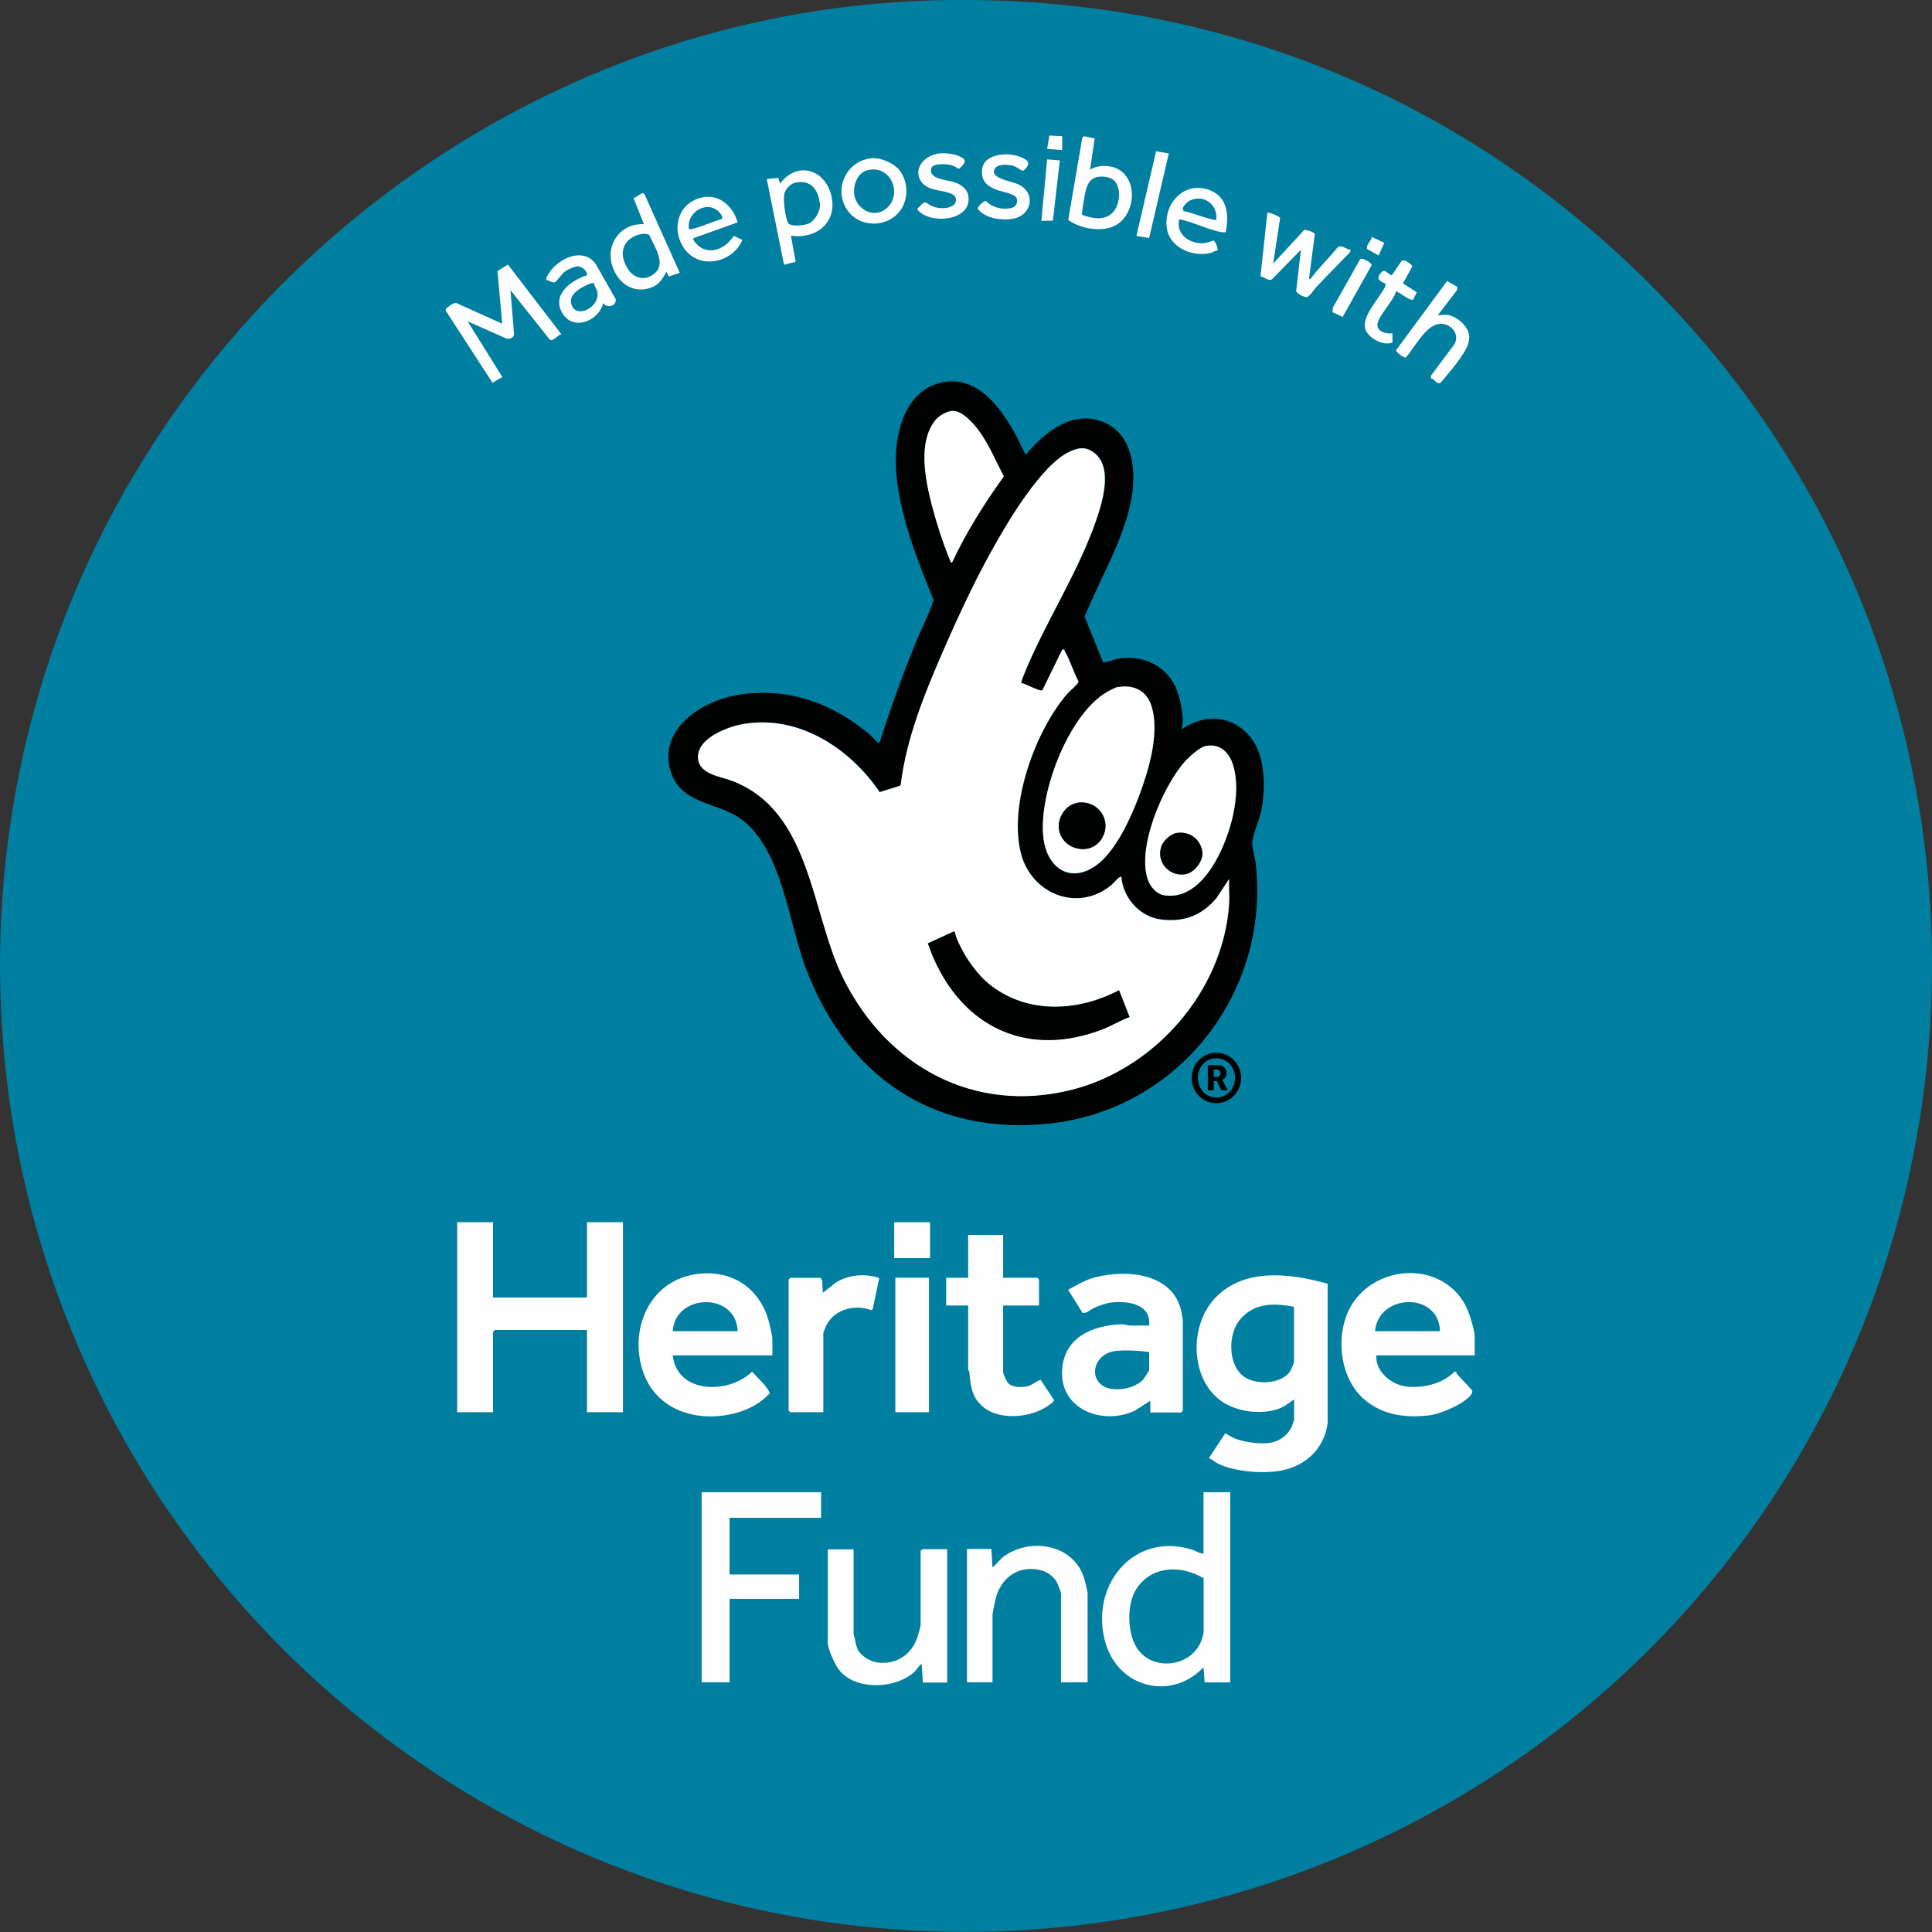 <?xml version="1.0" encoding="UTF-8"?>
<svg xmlns="http://www.w3.org/2000/svg" id="b" data-name="Layer 2" width="720" height="720" viewBox="0 0 147.53 147.53">
  <rect x="0" y="0" width="147.53" height="147.53" fill="#333333" stroke="none"/>
  <g id="c" data-name="Layer 1">
    <g>
      <g id="d" data-name="T2t7mO.tif">
        <path d="M70.38.06c22.23-.88,42.6,7.56,57.64,23.74,25.86,27.81,25.97,71.19.58,99.35-24.71,27.41-66.19,32.42-96.69,11.36C7.57,117.72-4.4,88.12,1.48,58.97,8.1,26.16,36.85,1.39,70.38.06Z" style="fill: #007fa0;"/>
      </g>
      <polygon points="37.65 93.33 37.65 99.08 44.82 99.08 44.82 93.33 47.57 93.33 47.57 107.84 44.82 107.84 44.82 101.56 37.79 101.56 37.65 101.69 37.65 107.84 34.91 107.84 34.91 93.33 37.65 93.33" style="fill: #fefefe;"/>
      <path d="M98.81,106.87c-.3.21-.61.45-.94.61-1.38.63-3.51.36-4.72-.57-2.25-1.73-2.3-5.58-.49-7.65,2.17-2.49,5.85-2.05,8.72-1.23v10.66c-.26,1.84-1.54,3.14-3.34,3.56-1.41.33-3.73.16-5.04-.49-.16-.08-.38-.24-.53-.35-.06-.04-.15.03-.11-.14l1.2-1.82c.27.14.52.31.81.42.73.28,2.05.45,2.79.27.64-.16,1.2-.58,1.47-1.19.04-.08.19-.49.19-.52v-1.55ZM98.81,99.79c-1.54-.31-3.1-.3-4.16,1.02-.89,1.11-.88,3.4.31,4.29.9.68,2.86.61,3.54-.36.08-.12.31-.65.31-.75v-4.2Z" style="fill: #fefefe;"/>
      <path d="M87.84,107.84v-.88s-1.16.75-1.16.75c-2.47,1.18-5.83-.09-5.57-3.18.2-2.44,2.31-3.3,4.47-3.41.29-.01.48.09.71.1.49.02.98-.02,1.46,0,.17-1.61-1.53-1.88-2.79-1.77-.45.04-1.02.24-1.43.43-.28.13-.55.42-.86.38l-1.11-1.77c.7-.38,1.31-.76,2.1-.96,2.41-.61,5.9-.32,6.55,2.61.02.09.11.57.11.6v6.99l-.13.13h-2.35ZM87.75,103.24c-.76-.1-1.67-.15-2.44-.09-2.03.15-2.34,2.69-.34,2.92.8.09,1.77-.15,2.34-.74.06-.07.44-.67.44-.71v-1.37Z" style="fill: #fefefe;"/>
      <path d="M76.6,94.3v3.27h2.61l.13.13v1.99h-2.74v5.09c0,.13.25.67.35.8.3.37,1,.37,1.44.29.4-.07.7-.38,1.07-.51l1.03,1.55c0,.13-.38.39-.51.47-1.27.87-3.61,1.1-4.85.1-.93-.75-1.01-1.6-1.11-2.7,0-.09-.09-.16-.09-.18v-4.91h-1.68v-2.12h1.68v-3.27h2.66Z" style="fill: #fefefe;"/>
      <path d="M62.66,97.57l.13.22.04.93.99-.78c.93-.57,2.01-.69,3.06-.43.06.02.24.05.25.12l-.49,2.34-.1.08c-1.25-.47-2.82-.09-3.44,1.16-.04.08-.23.54-.23.57v6.06h-2.52l-.13-.13v-10l.13-.13h2.3Z" style="fill: #fefefe;"/>
      <rect x="68.37" y="97.57" width="2.57" height="10.27" style="fill: #fefefe;"/>
      <rect x="68.28" y="93.33" width="2.74" height="2.74" style="fill: #fefefe;"/>
      <path d="M112.62,103.5h-7.52c-.09,1.29,1.24,2.31,2.43,2.39,1.29.09,2.62-.23,3.54-1.15h.13c0,.09.03.16.09.22.33.38.73.76,1.07,1.15.25.24-.25.63-.45.79-.66.53-2.04,1.11-2.88,1.19-1.79.19-3.51-.04-4.91-1.28-2.05-1.81-2.25-5.68-.49-7.75,2.27-2.67,6.82-2.49,8.38.83.2.43.6,1.71.6,2.14v1.46ZM109.96,101.65c-.09-3.05-4.72-2.87-4.96,0h4.96Z" style="fill: #fefefe;"/>
      <path d="M58.98,103.5h-7.61c.35,2.98,4.31,2.96,6.06,1.24.45.51,1.06,1.02,1.36,1.63-.66.76-1.59,1.25-2.56,1.52-2.97.81-6.23-.18-7.19-3.34-.95-3.13.57-6.66,3.97-7.23,2.86-.48,5.14,1.07,5.77,3.87.05.23.2.88.2,1.04v1.28ZM56.33,101.65c-.11-3.01-4.77-2.9-4.96,0h4.96Z" style="fill: #fefefe;"/>
      <path d="M93.94,113.95v14.52h-1.95l-.09-1.15c-2.47,2.58-6.48,1.57-7.48-1.86-1.26-4.31,2.09-8.53,6.6-7.13.32.1.57.3.88.31v-4.69h2.04ZM91.9,120.51c-1.63-.96-3.75-.99-4.98.61-.82,1.06-.85,2.96-.38,4.18,1.02,2.65,5.01,2.12,5.37-.69v-4.1Z" style="fill: #fefefe;"/>
      <polygon points="62.7 113.95 62.7 115.9 55.71 115.9 55.71 120.23 61.02 120.23 61.02 122.09 55.71 122.09 55.71 128.46 53.58 128.46 53.58 113.95 62.7 113.95" style="fill: #fefefe;"/>
      <path d="M83.06,128.46h-2.04v-6.77c0-.11-.28-.83-.37-.96-.27-.41-.73-.72-1.2-.83-1.58-.39-2.9.48-3.37,1.99-.09.31-.29,1.22-.29,1.48v5.09h-1.95v-10.18h1.86l.09,1.42c.36-.31.56-.65.98-.93,2.12-1.41,5.35-.77,6.06,1.9.06.23.22.85.22,1.02v6.77Z" style="fill: #fefefe;"/>
      <path d="M65.18,118.29v6.51c.14.38.14.81.33,1.17.28.54.98.92,1.57.99,1.3.15,2.44-.56,2.91-1.76.07-.18.31-.97.31-1.11v-5.66l.13-.13h1.9v10.18h-1.86l-.09-1.42c-.23.14-.33.39-.53.58-1.42,1.35-4.54,1.48-5.79-.14-.31-.4-.85-1.59-.85-2.07v-7.12h1.95Z" style="fill: #fefefe;"/>
      <path d="M38.8,20.22l4.07,5.31c-.27.01-.63.59-.89.4l-3-3.77.27,3.32c.03.29-.32.44-.56.38l-2.98-1.32,2.65,4.25-.75.44-3.59-5.53.04-.13c.19-.15.54-.47.78-.43l3.51,1.58-.36-4.02.8-.5Z" style="fill: #fefefe;"/>
      <path d="M60.4,18.01l.36,1.98-.89.23-1.32-6.55.88-.09.14.44c1.28-1.74,3.44-1.12,3.92.95.46,2.01-1.16,3.31-3.08,3.03ZM60.73,13.95c-.34.07-.72.45-.82.78-.14.49.05,1.77.24,2.24.16.4,1.35.26,1.7.05.43-.26.81-.94.76-1.44-.11-1.1-.69-1.88-1.88-1.63Z" style="fill: #fefefe;"/>
      <path d="M51.9,20.84l-.83.27-.18-.36c-.28.51-.54.97-1.11,1.19-1.4.55-2.62-.32-3.03-1.65-.52-1.67.66-3.26,2.42-3.17l-.79-1.98.67-.4.16.08,2.7,6.02ZM49.58,17.94c-.5-.26-1.37.11-1.7.52-.51.64-.36,1.35.02,2,.41.71,1.17,1.02,1.91.55,1.2-.77.17-2.12-.23-3.07Z" style="fill: #fefefe;"/>
      <path d="M83.59,10.57l-.35,2.39c.65-.42,1.72-.38,2.35.09,1.36,1.02,1,3.47-.49,4.2-1.02.5-2.63.2-3.53-.45l1.07-6.26.13-.14.83.17ZM85.07,13.78c-.18-.18-.56-.28-.81-.29-.79-.05-1.16.31-1.35,1.04-.06.23-.34,1.8-.28,1.87.74.29,1.72.48,2.34-.17.55-.57.69-1.88.1-2.46Z" style="fill: #fefefe;"/>
      <path d="M93.59,17.74c-.13,0-.25,0-.38-.02-.91-.18-1.96-.69-2.89-.92-.09-.02-.17-.06-.27-.04-.21.8.31,1.47,1.08,1.71.59.19.95.12,1.52-.11.15.03.38.61.32.79-.2-.03-.34.12-.5.16-1.44.36-3.27-.43-3.39-2.06-.15-1.93,1.57-3.53,3.46-2.66,1.24.57,1.29,1.96,1.06,3.14ZM92.88,16.77c.12-1.12-.92-1.94-1.97-1.48-.28.12-.87.68-.45.85.35.02,2.28.78,2.42.64Z" style="fill: #fefefe;"/>
      <path d="M52.97,18.18c-.16.12.34.58.45.66.94.66,2.07.03,2.61-.83l.66.31c-.7,1.7-3.18,2.31-4.38.74-1.05-1.38-.65-3.41,1.1-3.93,1.42-.43,2.53.55,2.92,1.85l-3.36,1.2ZM52.61,17.48c.16.18,2.06-.67,2.42-.72.3-.09-.02-.47-.16-.61-.93-.89-2.48.1-2.26,1.33Z" style="fill: #fefefe;"/>
      <path d="M46.06,23.14c-.29,1.32-2.22,2.17-3.08.83-.92-1.43.61-2.57,1.84-2.95.06-.33-.43-.7-.73-.68-.23.01-.75.24-.94.38-.22.16-.67.8-.77.83-.25.07-.41-.14-.65-.17-.12-.12.3-.68.39-.8.81-.97,2.46-1.64,3.36-.44l1.54,2.71c.06.51-.65.73-.96.29ZM45.35,21.64c-.12-.12-.79.24-.94.33-.46.27-.95.67-.78,1.26.31,1.08,1.92.38,2-.67.03-.4-.18-.57-.28-.93Z" style="fill: #fefefe;"/>
      <path d="M68.52,12.81c.84.87.93,2.33.2,3.3-.93,1.24-2.92,1.3-3.9.09-1.29-1.6-.24-3.99,1.81-4.12.58-.04,1.47.32,1.88.74ZM66.3,12.98c-.88.18-1.26,1.36-1.01,2.13.29.94,1.43,1.51,2.28.9,1.42-1.01.55-3.41-1.26-3.03Z" style="fill: #fefefe;"/>
      <path d="M77.55,15.02c-.22-.24-1.11-.4-1.46-.53-.76-.3-1.19-.69-1.09-1.57.13-1.2,1.95-1.3,2.83-.97.72.27.96.51.3,1.1-.32-.1-.54-.36-.89-.42-.47-.08-1.27-.13-1.35.47,0,.56,1.41.77,1.86.97,1.31.6,1.11,2.23-.24,2.6-.58.16-1.35.09-1.91-.09-.28-.09-.75-.36-.91-.6-.12-.18.38-.58.54-.63.14,0,.24.18.37.26.52.31,1.14.43,1.72.24.33-.11.47-.57.24-.82Z" style="fill: #fefefe;"/>
      <path d="M71.53,11.74c.48-.08,1.13-.03,1.59.14.72.27.69.47.15.99h-.15c-.31-.4-1.86-.48-2-.03-.26.87,1.24.89,1.81,1.09.42.15.9.48,1,.95.42,1.98-2.89,2.33-3.87,1.13-.02-.11.07-.15.13-.21.55-.63.49-.23,1.08-.02.46.16,1.11.19,1.53-.11.26-.19.27-.62,0-.79-.73-.45-2.05-.19-2.55-1.17-.46-.92.4-1.81,1.28-1.95Z" style="fill: #fefefe;"/>
      <polygon points="89.25 11.72 87.75 18.18 86.78 18.01 88.28 11.55 89.25 11.72" style="fill: #fefefe;"/>
      <polygon points="80.93 12.25 80.4 16.85 79.52 16.86 79.96 12.17 80.93 12.25" style="fill: #fefefe;"/>
      <polygon points="81.11 10.4 81.11 11.46 79.96 11.37 80.13 10.35 81.11 10.4" style="fill: #fefefe;"/>
      <g>
        <path d="M97.22,20.13l2.36-2.56c.16-.05.78.15.82.31l-.44,3.4c.21.05.14-.05.2-.11.63-.8,1.37-1.53,2.02-2.32.3-.16.65.22.97.22l-.09.22c-.84.87-1.69,1.73-2.53,2.61-.17.18-.55.8-.79.8-.05,0-.09-.03-.14-.04-.17-.05-.6-.26-.62-.45l.36-3.14-2.21,2.26c-.31.16-.58-.19-.88-.23l.53-4.86c.06-.06.93.26.97.41l-.53,3.48Z" style="fill: #fefefe;"/>
        <path d="M111.29,21.91l-.04.26-1.46,1.9.66-.04c.71.06,1.64.83,1.73,1.55.08.61-.25,1.14-.58,1.63-.46.69-1.07,1.39-1.6,2.03-.36.11-.42-.3-.73-.35v-.2s1.78-2.39,1.78-2.39c.44-.73-.17-1.52-.95-1.57-1.17-.08-2.06,1.82-2.75,2.57-.15.05-.76-.41-.74-.56l3.89-5.28.79.45Z" style="fill: #fefefe;"/>
        <path d="M107.13,21.64l1.06.68-.27.55c-.26.18-1.22-.71-1.32-.61-.18.72-1.37,1.85-1.42,2.53-.04.55.73.73,1.15.66v.7c-.7.32-1.97-.39-2.1-1.12-.18-1,1.15-2.3,1.56-3.18v-.2c-.48-.18-.72-.38-.33-.83.31-.36.48.12.82.2l.76-1.11c.19-.13.81.27.8.45l-.71,1.28Z" style="fill: #fefefe;"/>
        <path d="M102.53,24.2l-.78-.36.03-.35,2.09-3.71c.13-.13.9.28.87.47l-2.21,3.95Z" style="fill: #fefefe;"/>
        <path d="M105.71,18.54l-.44.97-.88-.5c-.1-.34.34-.59.35-.92l.97.45Z" style="fill: #fefefe;"/>
      </g>
      <g>
        <path d="M84.21,50.57c.08.08.92-.22,1.11-.26,1.7-.3,3.39.31,4.27,1.82.46.79.68,1.91.73,2.81.01.28-.06.49-.09.76,1.78-1.26,3.95-1.08,5.31.66,1.1,1.41,1.1,3.87.77,5.56-.13.65-.68,1.91-.69,2.41-.01.41.21,1.14.27,1.6,1.11,9.85-5.9,18.83-15.79,19.87-8.96.94-15.56-3.74-18.62-12.02-1.27-3.44-1.81-9.1-4.98-11.3-1.77-1.23-4.46-1.08-5.26-3.5-1.07-3.24,2.3-5.44,5.07-5.91,3.8-.64,7.28.61,10.16,3.07.19.16.34.38.53.53.1.08.07.13.18,0,.84-2.64,1.78-5.23,2.83-7.79.42-1.02.94-2.01,1.29-3.05-1.23-3.04-2.5-6.17-2.84-9.47-.26-2.5.29-6.12,3.05-7.04,2.96-.98,4.93,1.8,6.14,4.05.24.45.41.94.68,1.36,1.43-1.72,3.57-3.48,5.95-2.49,2.39,1,2.52,4.04,2.04,6.23-.65,2.99-2.36,5.81-3.5,8.62l1.41,3.48ZM72.7,42.97c1.08-2.33,2.46-4.52,3.96-6.59-.62-1.19-1.16-2.5-1.97-3.58-.38-.51-1.18-1.39-1.86-1.42-.47-.02-1.11.35-1.4.71-1.34,1.67-.77,4.49-.29,6.39.34,1.33.83,2.87,1.35,4.14.04.1.1.35.22.35ZM78.02,52.17c-.06-.06.09-.43.13-.53,1.61-4.04,4.2-7.9,5.6-12.01.5-1.45,1.26-4.05-.25-5.11-.59-.42-1.11-.34-1.74-.07-2.25.99-4.96,5.66-6.15,7.83-1.3,2.36-2.49,4.94-3.57,7.41-1.42,3.27-2.8,6.64-3.24,10.21l-.07.1-1.54.48c-2.28-3.34-6.15-5.9-10.36-5.21-1.21.2-3.6,1.08-3.51,2.61.08,1.24,1.68,1.4,2.6,1.74,6.09,2.32,6.01,10.09,8.51,15.12,3.32,6.67,9.96,10.34,17.42,8.47,6.37-1.6,11.58-7.57,12.02-14.18.04-.62-.04-1.28,0-1.91l-.97,1.46c-1.12,1.33-2.52,1.86-4.27,1.62-1.61-.22-2.86-1.67-2.99-3.25-.11-.11-.64.53-.75.62-2.55,2.12-6.1.72-6.91-2.39-.97-3.7,1.08-9.38,3.54-12.22.17-.19.85-.75.85-.93-.39-.73-.63-1.62-1.05-2.32-.05-.09.02-.15-.19-.11l-1.51,3.09c-.16.16-1.32-.5-1.58-.53ZM85.42,52.46c-.24.04-.64.25-.86.38-3.01,1.71-5.37,8.02-4.86,11.33.33,2.15,2.03,3.31,3.97,1.95,1.84-1.29,3.2-4.83,3.86-6.94.49-1.57.92-3.75.37-5.33-.38-1.1-1.34-1.57-2.48-1.37ZM92.06,56.97c-.48.1-1.33.89-1.65,1.27-1.63,1.89-3.66,6.58-2.72,9.01.19.49.66,1.02,1.19,1.11,1.81.31,3.12-1.15,3.94-2.58,1.13-1.97,2.02-5.1,1.36-7.32-.29-.98-1.01-1.72-2.11-1.49Z" style="fill: #010202;"/>
        <path d="M78.02,52.17c.26.02,1.42.69,1.58.53l1.51-3.09c.21-.04.14.02.19.11.41.71.66,1.59,1.05,2.32,0,.18-.68.73-.85.93-2.46,2.84-4.51,8.52-3.54,12.22.81,3.1,4.36,4.51,6.91,2.39.11-.09.65-.73.75-.62.13,1.59,1.38,3.03,2.99,3.25,1.75.24,3.15-.28,4.27-1.62l.97-1.46c-.03.62.04,1.29,0,1.91-.44,6.61-5.65,12.58-12.02,14.18-7.46,1.87-14.09-1.8-17.42-8.47-2.51-5.03-2.42-12.8-8.51-15.12-.91-.35-2.52-.5-2.6-1.74-.1-1.53,2.29-2.41,3.51-2.61,4.21-.69,8.08,1.87,10.36,5.21l1.54-.48.07-.1c.44-3.57,1.82-6.94,3.24-10.21,1.08-2.47,2.27-5.05,3.57-7.41,1.19-2.17,3.9-6.85,6.15-7.83.63-.28,1.15-.35,1.74.07,1.51,1.06.74,3.66.25,5.11-1.4,4.11-3.99,7.98-5.6,12.01-.04.09-.19.47-.13.53ZM72.88,71.11l-2.03.93c.16.35.27.73.42,1.08,2.37,5.43,7.3,7.65,12.94,5.47.7-.27,1.33-.68,2.04-.93l-.8-2.04c-3.08,1.62-6.86,1.85-9.73-.32-1.06-.8-1.97-2.11-2.53-3.31-.12-.27-.24-.6-.31-.88Z" style="fill: #fefefe;"/>
        <path d="M85.42,52.46c1.14-.19,2.1.27,2.48,1.37.55,1.58.11,3.76-.37,5.33-.65,2.11-2.02,5.65-3.86,6.94-1.94,1.36-3.64.2-3.97-1.95-.51-3.3,1.85-9.62,4.86-11.33.22-.12.63-.34.86-.38ZM82.24,61.31c-.89.15-1.52,1.17-1.37,2.04.27,1.56,2.38,2.04,3.24.71.88-1.36-.26-3.03-1.87-2.76Z" style="fill: #fefefe;"/>
        <path d="M92.06,56.97c1.1-.23,1.82.51,2.11,1.49.66,2.22-.23,5.35-1.36,7.32-.81,1.42-2.12,2.88-3.94,2.58-.54-.09-1.01-.62-1.19-1.11-.93-2.43,1.09-7.11,2.72-9.01.33-.38,1.18-1.17,1.65-1.27ZM89.85,63.61c-.46.08-1.02.6-1.17,1.04-.4,1.18.61,2.32,1.84,2.11.68-.12,1.36-.99,1.29-1.68-.1-.98-.99-1.63-1.96-1.46Z" style="fill: #fefefe;"/>
        <path d="M72.7,42.97c-.12,0-.18-.25-.22-.35-.52-1.27-1.01-2.81-1.35-4.14-.48-1.9-1.05-4.72.29-6.39.29-.36.93-.74,1.4-.71.68.03,1.47.91,1.86,1.42.81,1.08,1.35,2.39,1.97,3.58-1.5,2.08-2.87,4.27-3.96,6.59Z" style="fill: #fefefe;"/>
        <path d="M72.88,71.11c.07.29.19.62.31.88.56,1.21,1.46,2.51,2.53,3.31,2.87,2.17,6.65,1.93,9.73.32l.8,2.04c-.7.25-1.34.66-2.04.93-5.64,2.18-10.56-.04-12.94-5.47-.15-.35-.26-.73-.42-1.08l2.03-.93Z" style="fill: #010202;"/>
        <path d="M82.24,61.31c1.61-.28,2.75,1.39,1.87,2.76-.86,1.33-2.97.84-3.24-.71-.15-.87.48-1.89,1.37-2.04Z" style="fill: #010202;"/>
        <path d="M89.85,63.61c.97-.17,1.85.48,1.96,1.46.07.69-.61,1.57-1.29,1.68-1.23.21-2.24-.93-1.84-2.11.15-.44.71-.96,1.17-1.04Z" style="fill: #010202;"/>
      </g>
      <path d="M92.88,80.39c1.05,0,1.89.86,1.89,1.92s-.84,1.93-1.89,1.93-1.88-.86-1.88-1.93.84-1.92,1.88-1.92ZM92.88,83.81c.81,0,1.43-.66,1.43-1.5s-.62-1.5-1.43-1.5-1.41.66-1.41,1.5.62,1.5,1.41,1.5ZM92.23,81.34h.8c.38,0,.63.24.63.61,0,.3-.2.46-.34.5h0s.02.03.07.12l.36.69h-.49l-.33-.71h-.25v.71h-.45v-1.92ZM92.92,82.24c.17,0,.28-.11.28-.29s-.11-.28-.27-.28h-.25v.57h.25Z"/>
    </g>
  </g>
</svg>
